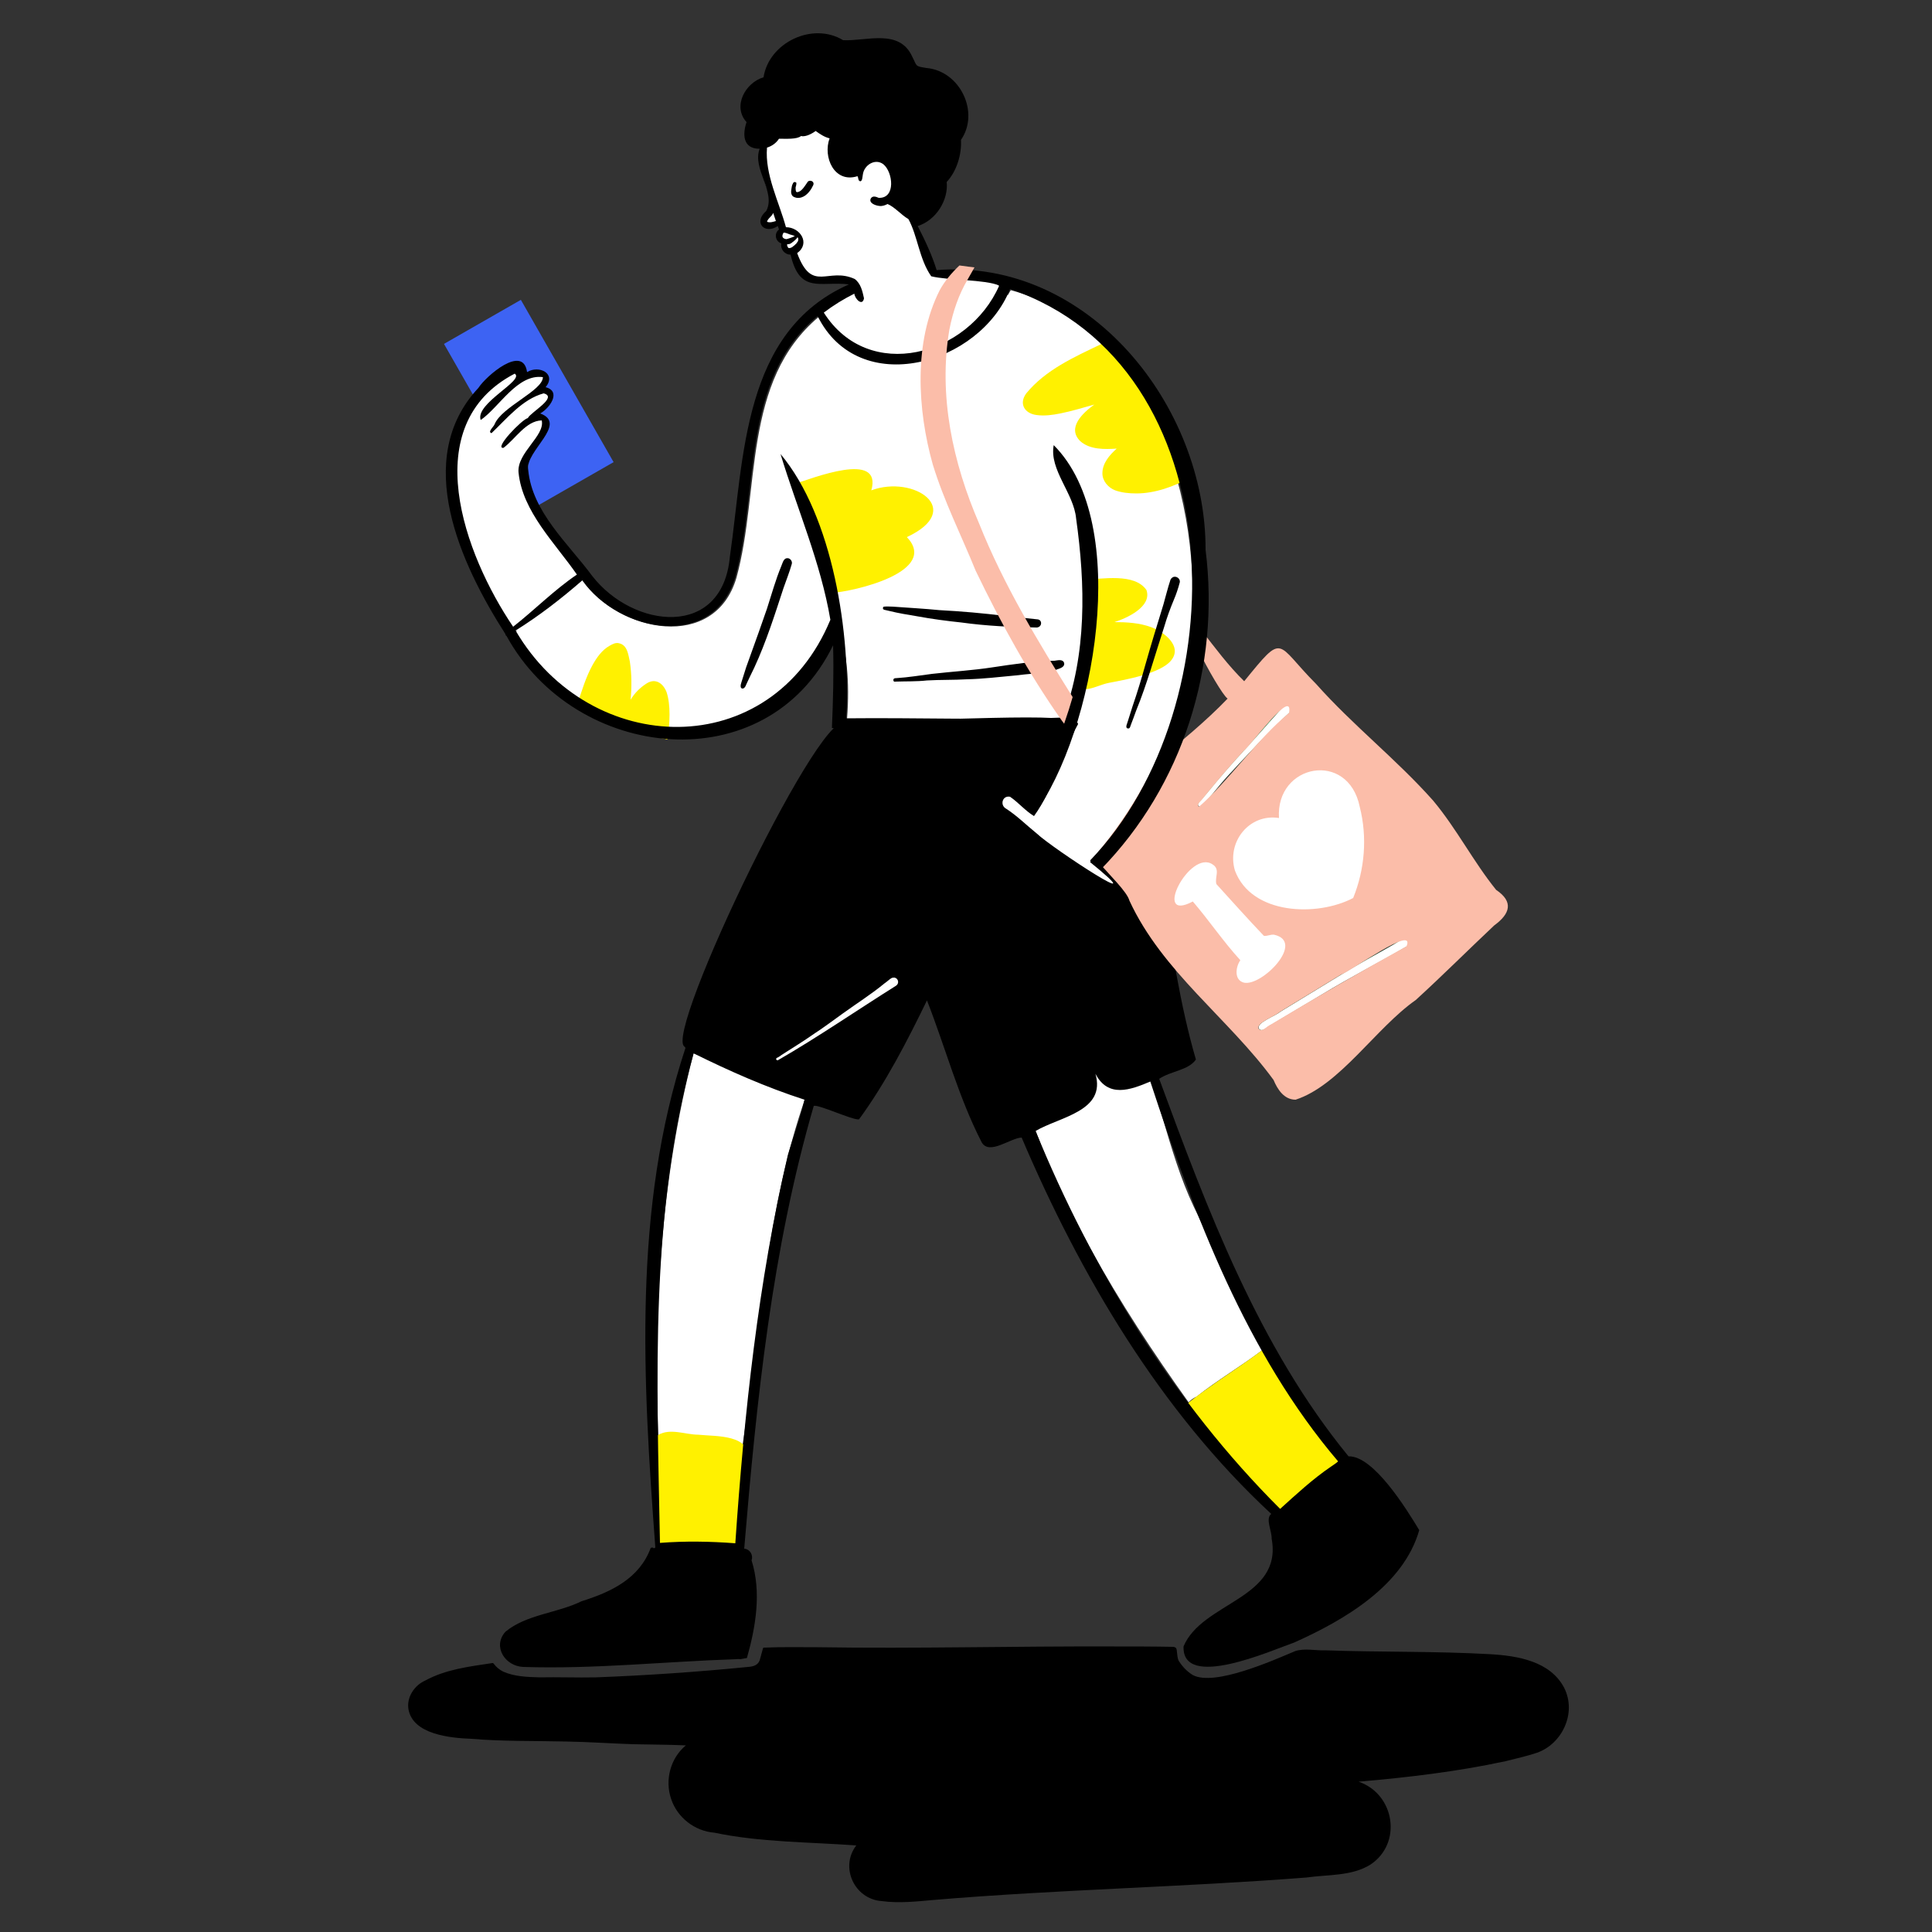 <svg width="500" height="500" fill="none" xmlns="http://www.w3.org/2000/svg"><rect width="100%" height="100%" fill="#333333" stroke="none"/><path d="M145.001 433.8c-.1 0 0 0 0 0h-.1.1zm.1 0c-.1 0-.1 0 0 0zm259.7 3c-3.6-6.9-12.1-8.3-19.2-8.7-14.2-.8-28.5-.5-42.7-1-2.6.1-5.2-.6-7.7.2-5.7 2.4-20.9 9.2-26.5 6.2-1.5-.9-2.7-2.2-3.6-3.6-.4-.7-.4-1.6-.5-2.3-.1-.9-.1-1.3-1-1.4-5.1-.1-10.2-.1-15.3-.1-25.6-.1-51.2.6-76.7.2-4.6 0-9.1-.1-13.7.1-.4 0-.4 0-.5.4-.3 1-.5 1.9-.8 2.9-.5 1.3-1.7 1.6-3 1.7-13.1 1.3-26.3 2.2-39.4 2.7-4.9.1-9.8-.1-14.6 0-3.2-.1-6.5-.2-9.4-1.5-1-.5-1.8-1.2-2.4-2-.2-.2-.1-.2-.4-.2-5.9.9-12 1.6-17.3 4.5-2.8 1.2-4.9 4.3-4.4 7.4 1.1 6.6 10.9 7.5 16.3 7.7 8.1.7 16.3.5 24.5.7 6 .1 11.3.5 17.3.7 4.6.1 9.1.1 13.7.3-4 3.3-5.5 9-3.8 13.9 1.6 4.8 6.1 8.3 11.2 8.7 11.9 2.5 24.5 2.4 36.7 3.3-4.3 5.6-.5 13.9 6.6 14.4 4.5.6 9 .1 13.5-.3 32.1-2.7 64.3-3.3 96.4-5.8 5.5-.8 11.6-.3 16.5-3.3 8.4-5.5 6.4-18.3-3-21.5 12.7-1.1 25.5-2.6 38-5.3 2.8-.7 5.5-1.3 8.2-2.2 6.5-2.3 10.3-10.3 7-16.8z" fill="#000"/><path d="M197.901 279.6c-6.4-1.5-12.3-4.7-18.4-7-8.5 32.5-10.4 66.3-9.1 99.7 5.3-1.6 16.5-.1 21.7 2.2 4.6-30.4 6.2-61.4 16.4-90.6-3.8-1.1-7.1-3-10.6-4.3z" fill="#fff"/><path d="M180.7 371.299c-3.3 0-7.3-1.8-10.4.1-2 1.5-2.3 4.701-.1 6.601-.5 5.2-1.8 19.799 1.3 23.399 5.2 1.3 15.2 5.601 18.1.801 4.2-6.8 3.5-16.1 4.3-24 .5-7.1-8.4-6.401-13.2-6.901z" fill="#FFF100"/><path d="M309.601 361.5c5.4-4.3 11.7-8 17.1-12.1-5.8-12.5-11.9-24.8-17.8-37.2-6.8-14.4-9.1-31-16-45.1-5.9.5-31.4 5.3-29.2 13 9.2 30 25.7 57.4 43.9 82.8.5-.5 1.2-1.1 2-1.4z" fill="#fff"/><path d="M347.201 375.899c-7.9-7.5-11.3-20.9-20.5-26.5-3.6 2.7-7.5 5.3-11.3 7.9-2.7 1.9-5.3 3.7-7.8 5.7-3.5 5.1 4.2 8.7 6.9 12.1 5.2 5.3 8.7 12.5 15.2 16.4 4.9 2.5 8.1-4.1 11.8-6.4 2.1-2.3 9-5.6 5.7-9.2z" fill="#FFF100"/><path d="M367.299 396c-3.2-5.3-11.8-19.3-18.3-19.1-23.2-28.3-36.5-63.7-49-97.7 2.9-2 7.6-2.2 9.5-5-8.3-28.3-8.6-61.1-20-88.4-23.4-1-47.3-1.7-70.5 1.9-4.5-9.1-47.7 80.4-41.8 83.2.1.1.1.2.2.3-13.7 41.5-11 86.3-7.8 129.3-.1.1-.2.1-.4.2-.2-.2-.4-.3-.8-.1-2.9 7.9-10.2 11.4-17.9 13.8-6.3 3.1-14.3 3.4-19.7 7.9-3.4 3.8-.1 8.9 4.6 9.1 18.3.6 36.8-1.4 55-2 0 0 1-.1 1.1 0 .9-.1.9-.2 1.8-.3 2.3-8.1 3.8-17.1 1.2-25.3.5-1.3-.4-2.9-1.9-3 3.2-38.4 7.2-77.5 18-114.6 1.3-.4 10 3.7 11.7 3.5 6.9-9.4 12.6-20.5 17.6-30.8 4.7 12 8.2 25.2 14.2 36.8 2 3.3 7.4-1.2 10.3-1.3 15.2 35.7 35.9 70.8 64.6 97.4-1.6 1.2.2 4.5.1 6.4 2.9 15.6-18 16.4-22.8 27.9-.4 11.4 22.8 1 28.6-1 13.2-5.9 28.3-14.8 32.4-29.1zm-163.4-97.1c-7.7 32.9-11.3 66.9-13.6 100.5-6.5-.5-13.1-.6-19.5-.1-.8-42.4-2.7-85.4 8.7-126.7 9.3 4.6 18.8 8.8 28.7 12-1.1 4.9-2.9 9.5-4.3 14.3zm140.5 80.7c-4.7 3.2-8.9 7.1-13.1 10.9-27.5-27.4-48.6-61.9-63.3-97.8 6.3-3.7 18.3-5.1 15.5-14.8 3.3 6.3 9 4.2 14.2 2 11.3 34.4 24.9 70.5 48.6 98.3-.5.5-1.2.9-1.9 1.4z" fill="#000"/><path d="M200.899 274.2c-.1-.1 0-.3.1-.4.5-.2.9-.5 1.3-.8 2.8-1.8 5.6-3.5 8.3-5.4 2.6-1.7 5-3.5 7.5-5.3 3.6-2.6 7.4-5 10.8-7.8.6-.4 1.1-.9 1.7-1.3.3-.2.6-.2.9-.2 1 .2 1.3 1.5.4 2.1-10.2 6.4-20.2 13.3-30.6 19.3-.1 0-.3 0-.4-.2z" fill="#fff"/><path d="M134.8 77.6l24 42-19.9 11.4-24-42 19.9-11.4z" fill="#3D63F3"/><path d="M332.099 182.9c1-1 2.6.5 1.6 1.5-5.5 5.1-10.7 10.7-15.8 16.2-1.4 1.5-2.7 3.1-4 4.7-.9 1.1-1.8 2.1-2.7 3.2-.2.3-.6.3-.9.1-.7-.6.3-1.3.7-1.8.6-.7 1.1-1.3 1.7-2 3-3.7 6.1-7.2 9.3-10.7 1.7-1.9 3.5-3.8 5.2-5.8.6-.6 1.1-1.3 1.7-1.9 1-1.1 2.1-2.3 3.2-3.5zm31.4 60.1c.9.1 1.3 1.3.5 1.9-7.2 4.2-14.7 8-21.9 12.4-4.4 2.6-8.8 5.3-13.2 7.9-1 .3-2.2 2.1-3.1 1-.7-1.5 4.4-3.3 5.5-4.3 5.3-3.2 10.6-6.5 15.9-9.7 4.4-2.7 8.9-5.2 13.4-7.7.9-.5 1.8-1.4 2.9-1.5z" fill="#85E7A3"/><path d="M327.1 188.5c.6-.6 1.1-1.3 1.7-1.9-.2.9-.8 1.5-1.7 1.9z" fill="#85E7A3"/><path d="M325.799 266.2c-.7-1.5 4.4-3.3 5.5-4.3 5.3-3.2 10.6-6.5 15.9-9.7 4.4-2.7 8.9-5.1 13.4-7.7 1-.5 1.9-1.4 3-1.5.9.1 1.3 1.3.5 1.9-7.2 4.2-14.7 8-21.9 12.4-4.4 2.6-8.8 5.3-13.2 7.9-1 .4-2.2 2.1-3.2 1zm-15.5-57.5c-.7-.6.3-1.3.7-1.8.6-.7 1.1-1.3 1.7-2 3-3.7 6.1-7.2 9.3-10.7 3.4-3.7 6.8-7.5 10.1-11.3 1-1 2.6.5 1.6 1.5-5.5 5.1-10.7 10.7-15.8 16.2-1.4 1.5-2.7 3.1-4 4.7-.9 1.1-1.8 2.1-2.7 3.2-.3.3-.6.4-.9.2z" fill="#fff"/><path d="M333.6 184.5c1.2-6.9-10.2 8.8-11.7 9.8-3.8 4.1-7.4 8.4-10.9 12.7-.4.5-1.4 1.2-.7 1.8 7.9-7 14.8-17.2 23.3-24.3zm30.4 60.4c2.5-5.9-14.9 6.8-16.9 7.3-5.3 3.2-10.6 6.5-15.9 9.7-1 1-6.1 2.8-5.5 4.3.9 1.1 2.1-.6 3.1-1 11.7-7 23.4-13.8 35.2-20.3zm23.2-14.6c4.6 3.1 3.6 6.2-.5 9.2-6.8 6.4-13.4 13-20.3 19.3-10.3 7.2-19.7 22.1-31.1 25.8-3 0-4.7-2.7-5.7-5.1-11.6-15.9-28.8-28-37.3-46.4-1.3-4.7-17-16-10-18.7 9.9-13.1 24.1-21.8 35.4-33.6-2.2-1.4-16.2-27.3-6.7-17.6 3.5 4.5 6.9 9.1 11 13.1 10.5-12.9 8-9.9 18.6.7 9.5 10.7 20.8 19.5 30.3 30.2 6.1 7.3 10.4 15.8 16.3 23.1z" fill="#FBBDA9"/><path d="M308.199 164.5c3.3-34.1-10-79.6-46.6-89.4-.3.4-.5.9-.8 1.3-4-6.2-13.1-5.5-19.6-5.7-1.5-5.2-4.1-10.1-5.4-15.4.3-7.2-2.8-18.6-12.1-16.4-3.7-2.1-5.4-6.6-9.9-7.5-14.5-3.5-20.8 7.1-13.9 20.5 1.4 1.5 0 2.7-1.1 3.8-2.5 2.1.2 3.8 2.5 2.5l.8.8c-.8 1.2-.8 3 .7 3.6 0 1 .4 2.2 1.5 2.6.5.8 1.2 1.9 2.3 1.8 2.1 9.7 11 1.9 15.5 7.9-2.1.8-4.1 1.7-6.1 2.7-2.8-.1-2.8 2.7-4 4.8-.1-.1-.1-.3-.1-.4-19.9 16.7-15.1 44.9-21.3 67.5-5.6 19.1-30.2 14.2-39.6.9l-.1.1c-4.7-12.4-21.4-24.4-10.9-38.4 1.1-1.6 1.5-4.2-1-4.6 1.2-1 2.5-1.9 3.4-3.2 2-2.8-1.8-4.8-4.1-3.1.7-1 1.7-.9 2.5-1.5 1.1-.9.5-2.6-.7-3-2.3-.8-4.4 1-6.1 2.4 1.9-1.4.6-4.5-1.7-3.5-2.4 1.6-4.5 3.6-6.3 5.8-18.1 13.5-6.9 39.2 1.6 55.4 1.6 2.9 3.6 6.2 6.2 6.5-.1.1-.2.1-.2.2 19.4 33.1 66.1 34.3 81.5-2.8-.6-4.2 5.8 4.9 4.1 25.5 21.1.9 59.6-2.4 59.8 1.2-4.3 7.7-6.2 16.6-11.4 23.8-2.3-1.4-4-3.5-6.2-5-2-.4-2.7 2.2-1 3.1 2.8 1.8 5.3 4.3 7.9 6.4 4.1 3.9 31.7 21.9 13.8 7.4 14-16.7 24.7-36.7 26.1-58.6zm43.7 44.3c-3-14.7-21.8-11.1-20.9 2.9-7.7-1.2-13.6 6.2-11.4 13.6 4.3 11.5 21.3 12 30.6 7.1 3-7.4 3.7-15.7 1.7-23.6zm-22.2 33.1c-.9-.1-1.7.4-2.6.3-4.2-4.4-8.3-9-12.3-13.4-.5-1.8 1.1-3.8-1-5.1-5.9-4-15.8 15.3-5.1 9.6 4.2 4.9 7.9 10.4 12.3 15.2-1.2 1.7-1.7 5.1.9 5.8 4.6 1.1 16.1-10.6 7.8-12.4z" fill="#fff"/><path d="M288.6 126.9c-1.8-.7-3.3-2.4-3.3-4.4 0-2.6 1.8-4.7 3.7-6.4-3.1.2-6.9.3-9.4-1.9-3.6-3.5.7-7.4 3.6-9.5-2.9.8-5.8 1.7-8.8 2.3-2 .4-4.1.7-6.2.4-3-.4-4.6-2.9-2.6-5.6 5-6.1 12.4-9.4 19.3-12.7-.6-1.1.5-.1 1.7-.6.4-.2.4-.4.8-.5 1.5 2 2.7 1.5 4.2 3.5 2 2.6 4 5.3 5.9 8 .9 1.3 1.8 2.6 2.6 3.9.8 1.3 1.6 2.6 2.3 3.9.4 1.2.8 2.3 1.2 3.5 1 2.8 1.9 5.7 2.9 8.5.5 1.4 1 2.9 1.5 4.3-4.1 2.3-9.1 4.1-13.9 4.1-2 0-3.8-.2-5.5-.8zm-73.8 26.6c-1.7-9.6-7.7-19.6-9.4-28.2 4.9-1.5 23-8.8 20.1 1.6 11-4.1 24.4 5 9.2 12.1 8.4 8.9-13.4 14.1-19.9 14.5zm64.4 24.9c-.2-.1-.4-.1-.5-.2 1.8-9.3 1.4-18.8 1.8-28.2 4.7-.1 13.1-1.8 16.2 2.7 1.5 4.3-5.1 7.3-8.3 8.3 3.2 0 6.5.2 9.5 1.3 3.3 1.2 8.2 4.9 5.2 8.6-2.7 3.4-11.8 5-16 5.8-2.2.4-4.2 1.6-6.4 1.7-.5.1-1 .1-1.5 0zm-108.6 12.5c-1.2-.3-2.3-.5-3.5-.7-.4-.1-.8-.1-1.3-.2-2-.8-4-1.7-6.1-2.5-1.2-.5-2.3-1-3.5-1.5-1.1-.5-2.1-1.1-3.2-1.6-.6-.3-1.2-.7-1.8-1.1l-.2-.2-.1-.1c-.3-.2-.5-.5-.8-.7l-.6-.3c1.1-3.3 2.1-6.7 3.8-9.8 1.1-2 2.5-4 4.5-5.1.7-.4 1.6-.9 2.5-.6 2.1.5 2.3 3 2.7 4.7.5 3.3.5 6.6.2 9.9 1-1.7 2.4-3.1 4.1-4.2 2.3-1.5 4.3-.1 5.2 2.2 1.1 3.3.9 8.1.2 12.3-.6-.2-1.4-.4-2.1-.5z" fill="#FFF100"/><path d="M236.301 57.9c.1 0 .1 0 0 0zm75.7 84.4c.1-37.3-30.3-75.5-69.6-72.4-1.2-3.9-3-7.7-4.9-11.4 4.8-1.5 8-6.8 7.5-11.4 2.6-2.8 3.9-7.1 3.7-10.9 4.9-7.1-.2-17.8-8.9-18.6-3.1-.5-2.4-.4-3.7-2.9-3.3-7.4-11.9-4-17.9-4.3-7.9-4.8-19.2.6-20.6 9.6-4.7 1.4-8.1 7.5-4.4 11.6-1 3-1.1 6.9 3.4 6.9-2 5.2 4.3 11.2 1.7 16.1-3.4 2.9-.5 6.2 3 3.9l.3.9c-1.3 1-1 3 .6 3.6-.3 1.4.8 2.9 2.4 2.9 2.4 10.3 7.7 6.8 15.1 7.7-27.6 12.2-27.1 44.8-30.8 70.4-1.9 21.4-25 18.7-35.6 5.1-6.2-8.4-15.6-16.6-16.6-27.5-.9-4.8 10.4-11.9 3.1-14.6 2.4-1.3 5.6-5.7 1.4-6.8 2.9-3.5-1.7-5.8-4.8-3.9-1-7.3-10.6 1-12.6 4.1-17.2 18.4-4.6 45.6 7 63.7 0 .2.1.4.3.5 17.8 32.5 67.2 37.9 84.5 2.4.2 7.1 0 14.3-.3 21.4 1.2.1 2.3.4 3.5.5 18.6 1.3 36.8-.5 55.4-.3-2.5 7-6.3 13.5-9.7 20 1 .8 2.1 1.5 3.1 2.3 15.8-21.7 25.4-75.4 5.1-95.7-1.2 6.4 5.2 12.4 5.8 19 2.4 17.1 2.8 35.1-3.4 51.5-18.7.7-37.4 0-56.1.2 1.3-21.8-3.5-52.3-17-68.4 4.3 14.2 10.4 28.1 12.9 42.9-15.4 37.1-62 35.9-81.5 2.8 6.1-3.8 11.9-8.3 17.3-13 9.4 13.4 34 18.3 39.6-.9 6.2-22.6 1.3-50.8 21.3-67.5 10.7 21.6 42 12.6 49.8-7 58.5 20 59.1 108 20.7 147.9.9.8 1.9 1.6 2.8 2.3 21.2-21.7 30.9-52.5 27.1-82.7zm-162.7 6.4c-5.9 4-10.9 9.1-16.5 13.5-12.6-18.6-25.1-52.2.4-65.5 2.7 1.7-10.3 7.7-8.8 12 4.8-3.3 9.5-12 16.1-11.1 0 3.5-10.7 7.7-12.5 12.2-.2.6-1.9 2-.8 2.3 4-3.8 8-8.8 13.5-10.3 3.8 1-3.4 4.9-4.1 6.4-1.5.3-8.9 8-6.3 7.7 3.1-2.3 5.8-7 9.9-7.1.9 4-6.5 8.4-6 13.5 1 10.1 9.5 18.3 15.1 26.4.1 0 .1 0 0 0zm49.2-91.3c.2-.9 1.3-1.4 1.6-2.3.2.7.5 1.4.7 2.1-.7.2-1.5.5-2.3.2zm14.7 23.5c2.5-1.9 5.1-3.5 7.9-4.9.1 1.3 2.1 3.4 2.5 1.2-.4-1.8-.8-3.8-2.4-5-7-3.2-11 3.8-14.9-6.7 3.5-2.5.8-6.7-2.9-6.7-1.8-6.6-5.5-13.7-4.9-20.6 1.3-.4 2.4-1.2 3.1-2.3 1.7 0 4.7.2 5.7-.7.8.2 2.1-.1 3.8-1.3 1.1.8 2.3 1.6 3.6 1.9-1.8 4.8 1.2 11.7 7.2 9.8.3.3.1 1.2.7 1.3.6.1.6-1.3.7-1.7.3-2.5 3.2-4.3 5.3-2.7 2.5 2 3.3 8.9-1.2 8.7-.7-.3-1.5-.6-2 .1-.7 1.2 1.1 1.9 2.2 2 .8.1 1.5-.2 2.1-.5 1.9.8 3.5 2.8 5.4 3.9 2.4 4.4 2.8 10.4 5.9 14.8 4.4 1.1 14 .8 17.6 2.4-8 18.2-33.8 25.3-45.4 7z" fill="#000"/><path d="M292.701 187.5c.4-1.1.9-2.3 1.3-3.5 2.9-7.1 4.9-14.5 7.3-21.8.7-2.4 1.5-4.6 2.5-7 .6-1.4 1.1-2.9 1.5-4.4.3-1-.9-1.9-1.8-1.4-.3.2-.5.4-.6.7-.7 2.1-1.2 4.2-1.8 6.3-1.6 5.2-3.2 10.4-4.7 15.7-1 3.6-2.1 7.2-3.3 10.7-.4 1.3-.8 2.5-1.2 3.8-.1.5-.8 1.7-.1 1.9.7.2.7-.6.9-1zm-100.8-11c-.1.4-.3.8-.2 1.3.1.4.5.5.8.3.3-.2.5-.6.6-.9.7-1.5 1.4-3 2.1-4.4 3.1-6.7 5.3-13.7 7.6-20.7.7-2 1.5-4 2.1-6.1.2-.6-.2-1.3-.8-1.5-1.3-.3-1.5 1.1-1.9 2-1.5 3.6-2.5 7.3-3.7 11l-2.1 6c-1.1 3.1-2.2 6.1-3.3 9.2-.4 1.3-.8 2.5-1.2 3.8zm76.7-16.2c-2.8-.3-5.6-.6-8.5-.9-5.6-.7-11.3-1.2-17-1.5-4-.4-8-.6-12-.9-.8 0-1.6-.1-2.3 0-.2 0-.3.2-.3.4s.1.3.3.4c.4.1.9.2 1.3.3 2.4.6 4.9 1 7.3 1.4 3.8.7 7.6 1.2 11.4 1.6 6.5.9 13 1.2 19.5 1.3 1.4-.1 1.5-1.9.3-2.1zm-28.7 15.8c3.4-.2 6.9-.1 10.3-.3 4.2-.1 8.4-.6 12.7-1 3-.4 6.1-.5 9.1-1.1.5-.1.9-.2 1.4-.4.8-.3 2.2-.6 2-1.7-.3-1.1-1.7-.7-2.5-.6-5.4.1-10.7.9-16 1.7-5.2.8-10.5 1.1-15.7 1.7-3.1.4-6.1.9-9.2 1.1-.3 0-.8 0-.8.5 0 .3.2.5.5.4 2.8-.1 5.5 0 8.2-.3z" fill="#000"/><path d="M277.6 180.4s.1 0 0 0c-.3 1.1-.7 2.2-1 3.3l-1.2 3.6c-.2-.3-.4-.5-.6-.8-8.6-12.2-15.8-25.3-22.3-38.8-3.7-9.1-8.2-18-11.1-27.5-4-14.2-5-31.7 1.8-45.1 1.3-2.4 3.1-4.5 5.1-6.4.7.1 1.5.2 2.2.3.3 0 .6.1.9.1.3 0 .5.1.8.1-.6 1-1.1 2-1.7 3-2.4 4-3.9 8.5-4.8 13.1-2.9 17.1.9 34.5 7.7 50.2 6.3 15.8 15.2 30.5 24.2 44.9z" fill="#FBBDA9"/><path d="M210.5 47.3c.2.5-.3 1-.5 1.5-.8 1.3-2.1 2.6-3.8 2.4-.4-.1-.9-.2-1.2-.6-.3-.5-.3-1-.2-1.6.1-.5.1-.9.3-1.3.1-.1.1-.3.2-.4.1-.1.2-.2.4-.2.1 0 .3.1.4.2v.2c0 .3-.1.6-.2 1 0 .3 0 .7.1 1 0 .1.1.2.2.2.2.1.6-.1.8-.2.2-.1.4-.3.6-.5.4-.4.7-.9 1-1.3.1-.2.3-.4.4-.6.3-.5 1.3-.4 1.5.2z" fill="#000"/><path d="M203.5 61.9c.8-.2 1.6-.5 2.2-.8-.4-.2-.8-.3-1.2-.4-.6-.2-1.1-.5-1.7-.5-.5.8-.5 1.5.7 1.7zm.2 1.5c0 .2.1.4.2.6l.1.1.1.1h.2c.1 0 .2 0 .4-.1.1 0 .1 0 .2-.1.1 0 .2-.1.2-.1l.1-.1s.1 0 .1-.1c.1-.1.2-.1.3-.2l.1-.1.1-.1.1-.1.3-.3c.1-.1.1-.1.1-.2 0 0 0-.1.1-.1 0 0 0-.1.1-.1v-.1c.1-.2.1-.4.1-.7l-.1-.1v-.1l-.1-.1c-.2.3-.4.5-.6.7l-.1.1c-.2.1-.3.3-.5.4 0 0-.1 0-.1.1 0 0-.1 0-.1.1-.1 0-.2.1-.2.1s-.1 0-.1.1c-.2.1-.5.2-.8.2h-.1c-.1 0-.1.1-.1.2 0-.1 0-.1 0 0z" fill="#fff"/></svg>